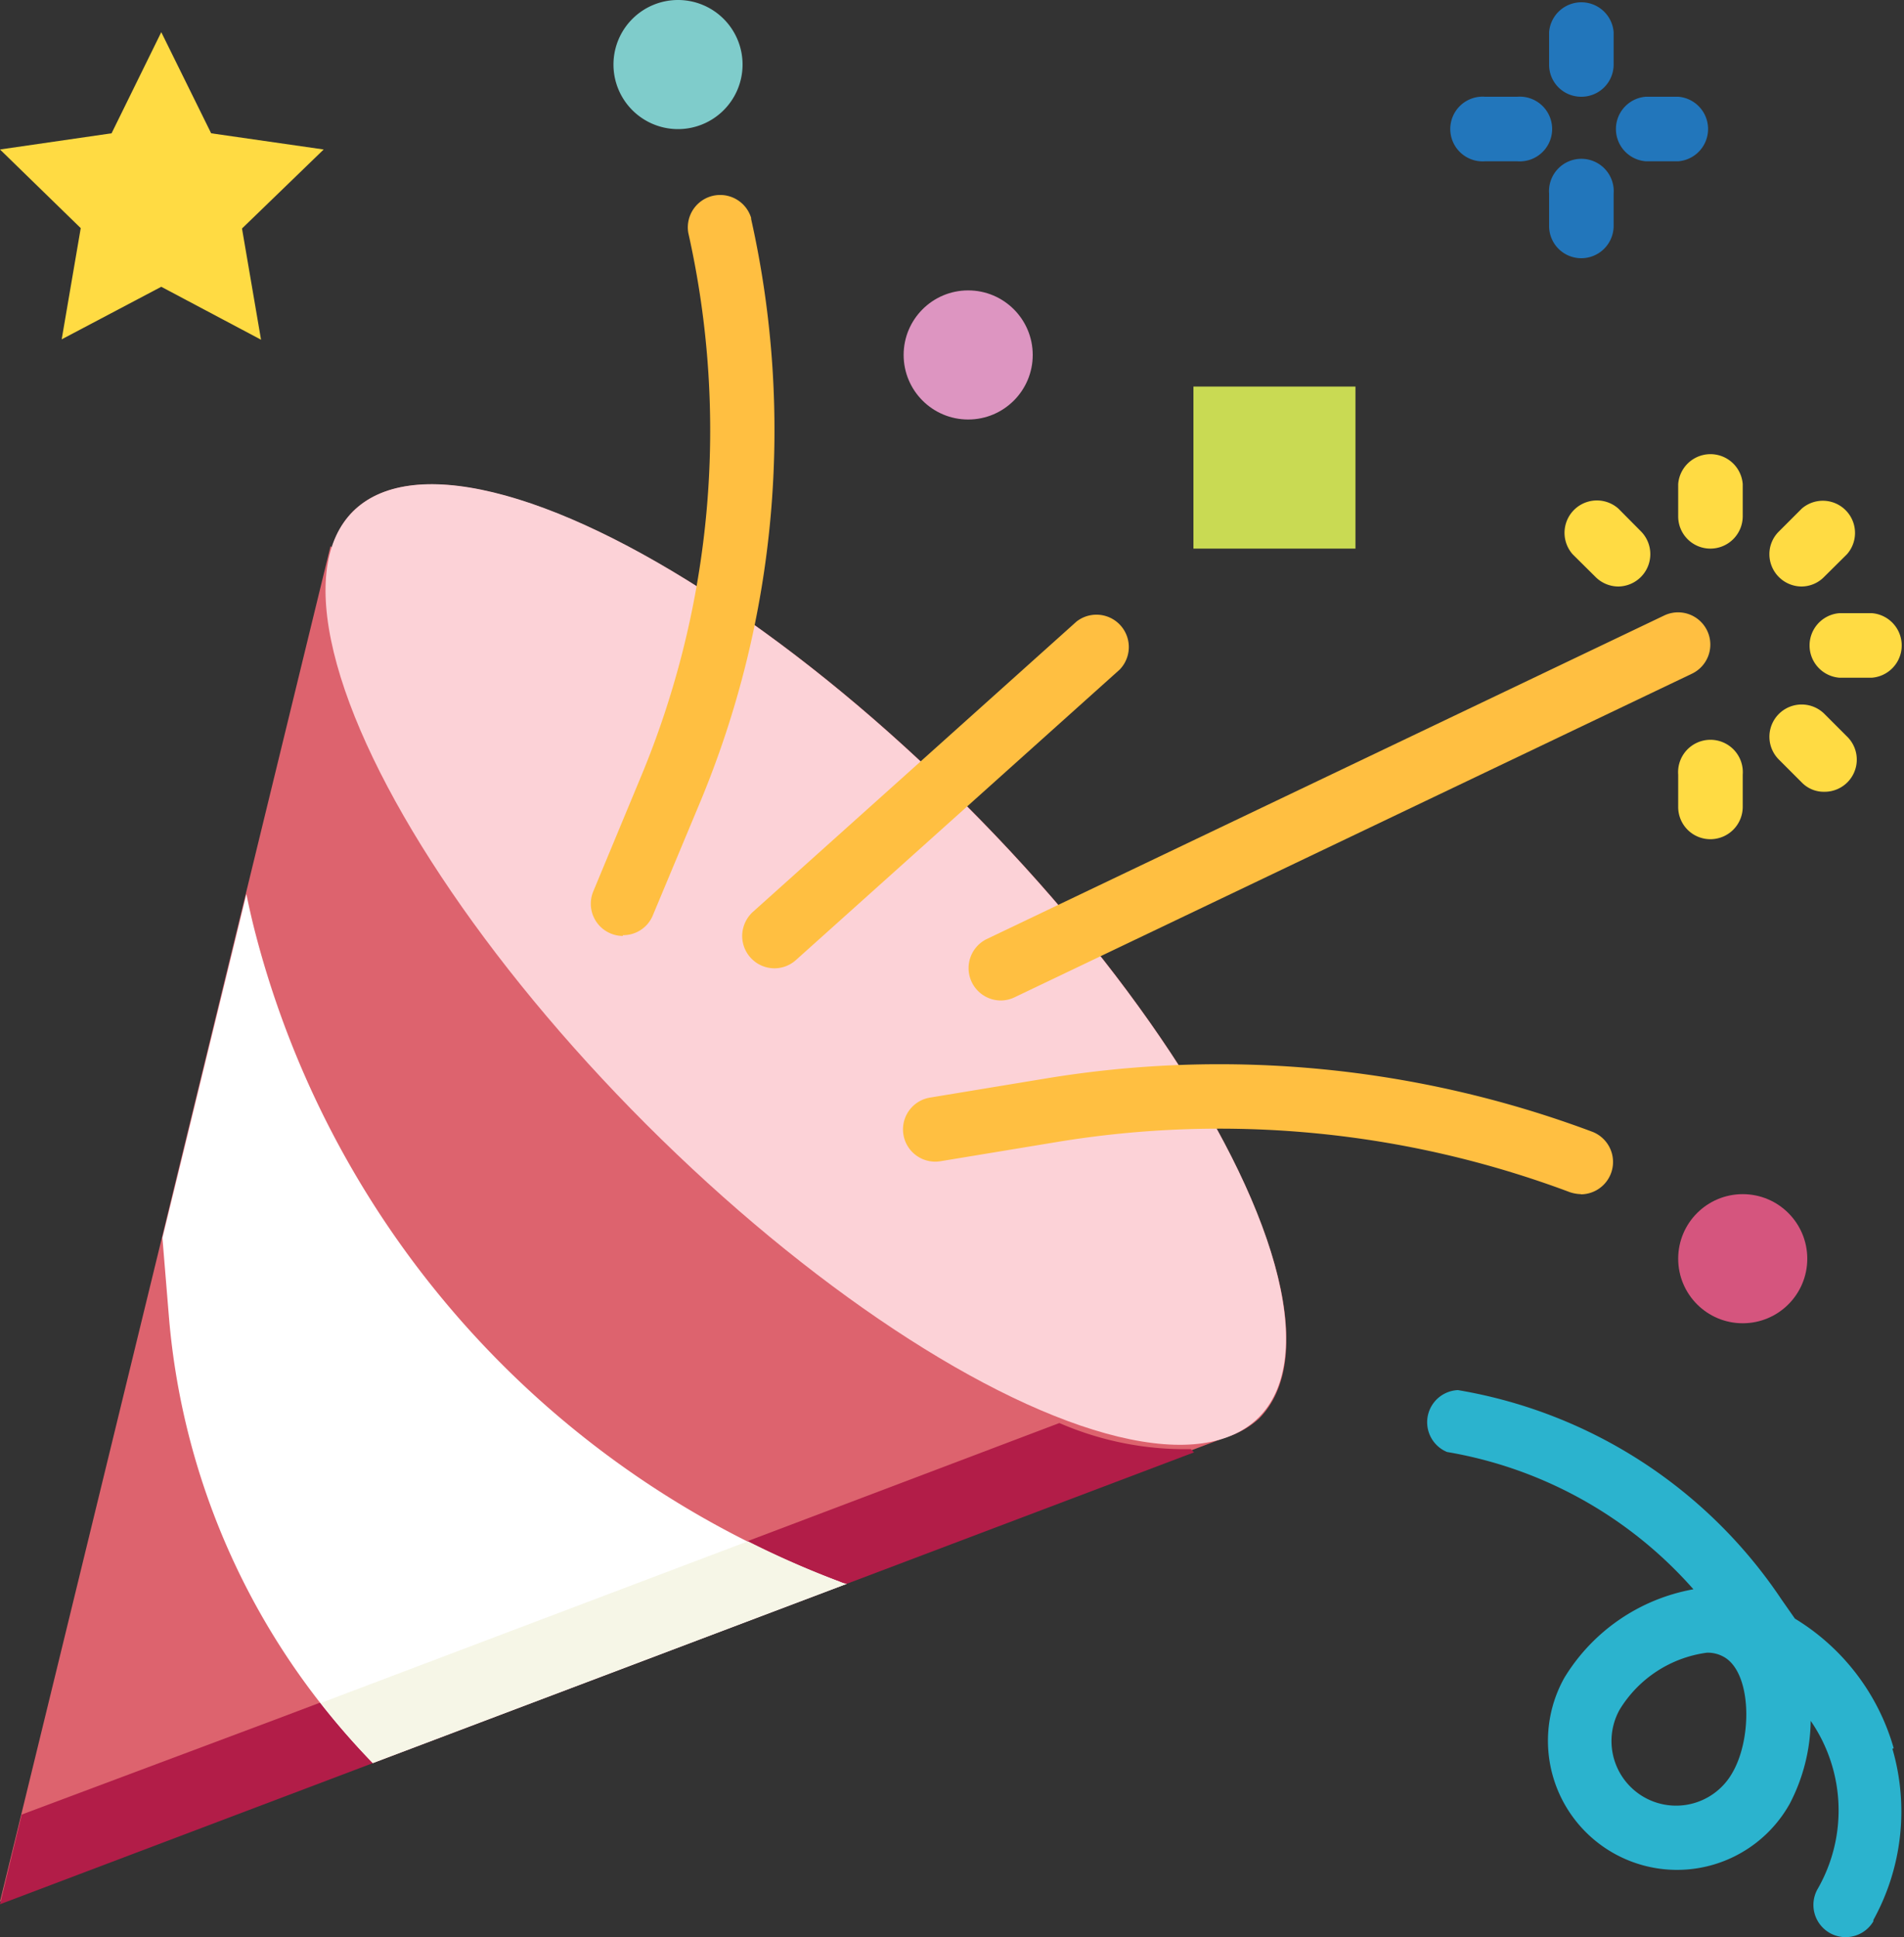 <svg xmlns="http://www.w3.org/2000/svg" viewBox="0 0 100 101.73"><rect x="0" y="0" width="100" height="101.73" fill="#333333" stroke="none"/><defs><style>.cls-1{fill:#dd636e;}.cls-2{fill:#fcd2d7;}.cls-3{fill:#b21d48;}.cls-4{fill:#ffbf41;}.cls-5{fill:#d5557e;}.cls-6{fill:#dd95c1;}.cls-7{fill:#7fcccb;}.cls-8{fill:#2276bb;}.cls-9{fill:#fff;}.cls-10{fill:#f6f6e7;}.cls-11{fill:#c9da53;}.cls-12{fill:#ffdb43;}.cls-13{fill:#2bb3ce;}</style></defs><g id="Layer_2" data-name="Layer 2"><g id="Layer_1-2" data-name="Layer 1"><path class="cls-1" d="M50.71,42.26c-13.14-13.13-27.55-20-32.18-15.39a4.57,4.57,0,0,0-1.09,1.88l-.08-.07L12.94,46.81,8.53,64.89,3.31,86.3,0,99.86l19.58-7.41L44.48,83l19.87-7.51,0,0a4.52,4.52,0,0,0,1.78-1C70.74,69.81,63.84,55.4,50.71,42.26Z"/><ellipse class="cls-2" cx="42.32" cy="50.65" rx="11.86" ry="33.64" transform="translate(-23.42 44.76) rotate(-45)"/><path class="cls-3" d="M62.54,76.1a16.55,16.55,0,0,1-6.9-1.37L39.4,80.88,14.49,90.29l-13.35,5L0,100l19.58-7.41,24.9-9.42,18.23-6.9Z"/><path class="cls-4" d="M83.05,62.71a2,2,0,0,1-.59-.1,52.41,52.41,0,0,0-27-2.63l-6.06,1a1.69,1.69,0,0,1-.56-3.34l6.06-1a55.88,55.88,0,0,1,28.72,2.79,1.7,1.7,0,0,1-.6,3.29Z"/><path class="cls-4" d="M52.54,52.54a1.7,1.7,0,0,1-.73-3.22l35.6-17a1.69,1.69,0,1,1,1.45,3.06h0l-35.59,17A1.69,1.69,0,0,1,52.54,52.54Z"/><path class="cls-4" d="M32.72,49.15a1.64,1.64,0,0,1-.65-.13,1.69,1.69,0,0,1-.91-2.21h0l2.46-5.92a47.31,47.31,0,0,0,2.53-28.66,1.7,1.7,0,0,1,3.3-.79s0,0,0,.06a50.79,50.79,0,0,1-2.71,30.7l-2.47,5.91a1.68,1.68,0,0,1-1.56,1Z"/><circle class="cls-5" cx="91.53" cy="66.1" r="3.39"/><circle class="cls-6" cx="50.85" cy="18.64" r="3.39"/><path class="cls-7" d="M35.59,6.78A3.39,3.39,0,1,1,39,3.39,3.39,3.39,0,0,1,35.59,6.78Z"/><path class="cls-8" d="M83.05,13.56a1.69,1.69,0,0,1-1.69-1.7V10.17a1.7,1.7,0,1,1,3.39,0v1.69A1.7,1.7,0,0,1,83.05,13.56Z"/><path class="cls-8" d="M83.05,5.08a1.68,1.68,0,0,1-1.69-1.69V1.69a1.7,1.7,0,0,1,3.39,0v1.7A1.69,1.69,0,0,1,83.05,5.08Z"/><path class="cls-8" d="M88.14,8.47h-1.7a1.7,1.7,0,0,1,0-3.39h1.7a1.7,1.7,0,0,1,0,3.39Z"/><path class="cls-8" d="M79.66,8.47H78a1.7,1.7,0,1,1,0-3.39h1.69a1.7,1.7,0,1,1,0,3.39Z"/><path class="cls-9" d="M13.45,49.15c-.19-.72-.36-1.46-.51-2.2L8.53,65l.34,4.13A38,38,0,0,0,19.58,92.58l24.9-9.41c-.14,0-.28-.07-.41-.12A49.7,49.7,0,0,1,13.45,49.15Z"/><path class="cls-10" d="M44.48,83.17c-.14,0-.28-.07-.41-.12a49.72,49.72,0,0,1-4.79-2.11L16.85,89.43a37.25,37.25,0,0,0,2.73,3.16Z"/><path class="cls-11" d="M71.19,20.3v8.51H62.68V20.3Z"/><path class="cls-4" d="M40.68,50.85a1.7,1.7,0,0,1-1.7-1.7,1.72,1.72,0,0,1,.56-1.26l17-15.25a1.7,1.7,0,0,1,2.27,2.52L41.81,50.41a1.69,1.69,0,0,1-1.13.44Z"/><path class="cls-12" d="M89.83,44.07a1.69,1.69,0,0,1-1.69-1.7V40.68a1.7,1.7,0,1,1,3.39,0v1.69A1.7,1.7,0,0,1,89.83,44.07Z"/><path class="cls-12" d="M95.82,41.58a1.61,1.61,0,0,1-1.19-.49l-1.2-1.2a1.69,1.69,0,0,1,2.39-2.4l1.2,1.2a1.69,1.69,0,0,1-1.2,2.89Z"/><path class="cls-12" d="M98.31,35.59h-1.7a1.7,1.7,0,0,1,0-3.39h1.7a1.7,1.7,0,0,1,0,3.39Z"/><path class="cls-12" d="M94.63,30.8a1.7,1.7,0,0,1-1.7-1.7,1.67,1.67,0,0,1,.5-1.19l1.2-1.2A1.69,1.69,0,0,1,97,29.11l-1.2,1.19a1.67,1.67,0,0,1-1.19.5Z"/><path class="cls-12" d="M89.83,28.81a1.69,1.69,0,0,1-1.69-1.69v-1.7a1.7,1.7,0,0,1,3.39,0v1.7A1.7,1.7,0,0,1,89.83,28.81Z"/><path class="cls-12" d="M85,30.8a1.7,1.7,0,0,1-1.2-.5l-1.2-1.19a1.7,1.7,0,0,1,2.4-2.4l1.19,1.2A1.7,1.7,0,0,1,85,30.8Z"/><path class="cls-12" d="M8.47,1.69,11.09,7,17,7.85,12.71,12l1,5.84L8.47,15.06,3.24,17.82l1-5.84L0,7.85,5.86,7Z"/><path class="cls-13" d="M99.46,91.81A11.72,11.72,0,0,0,94.27,85l-.7-1a25.53,25.53,0,0,0-17-11A1.69,1.69,0,0,0,76,76.25a22.17,22.17,0,0,1,12.94,7.21,10,10,0,0,0-6.78,4.65A6.78,6.78,0,1,0,94,94.72a9.67,9.67,0,0,0,1.1-4.35,8.28,8.28,0,0,1,.38,8.8,1.69,1.69,0,1,0,2.91,1.73l0-.07a11.79,11.79,0,0,0,1-9ZM91,93.07a3.39,3.39,0,1,1-5.94-3.28l0,0a6.35,6.35,0,0,1,4.59-3,1.72,1.72,0,0,1,.85.2C92,87.77,92.05,91.24,91,93.07Z"/></g></g></svg>